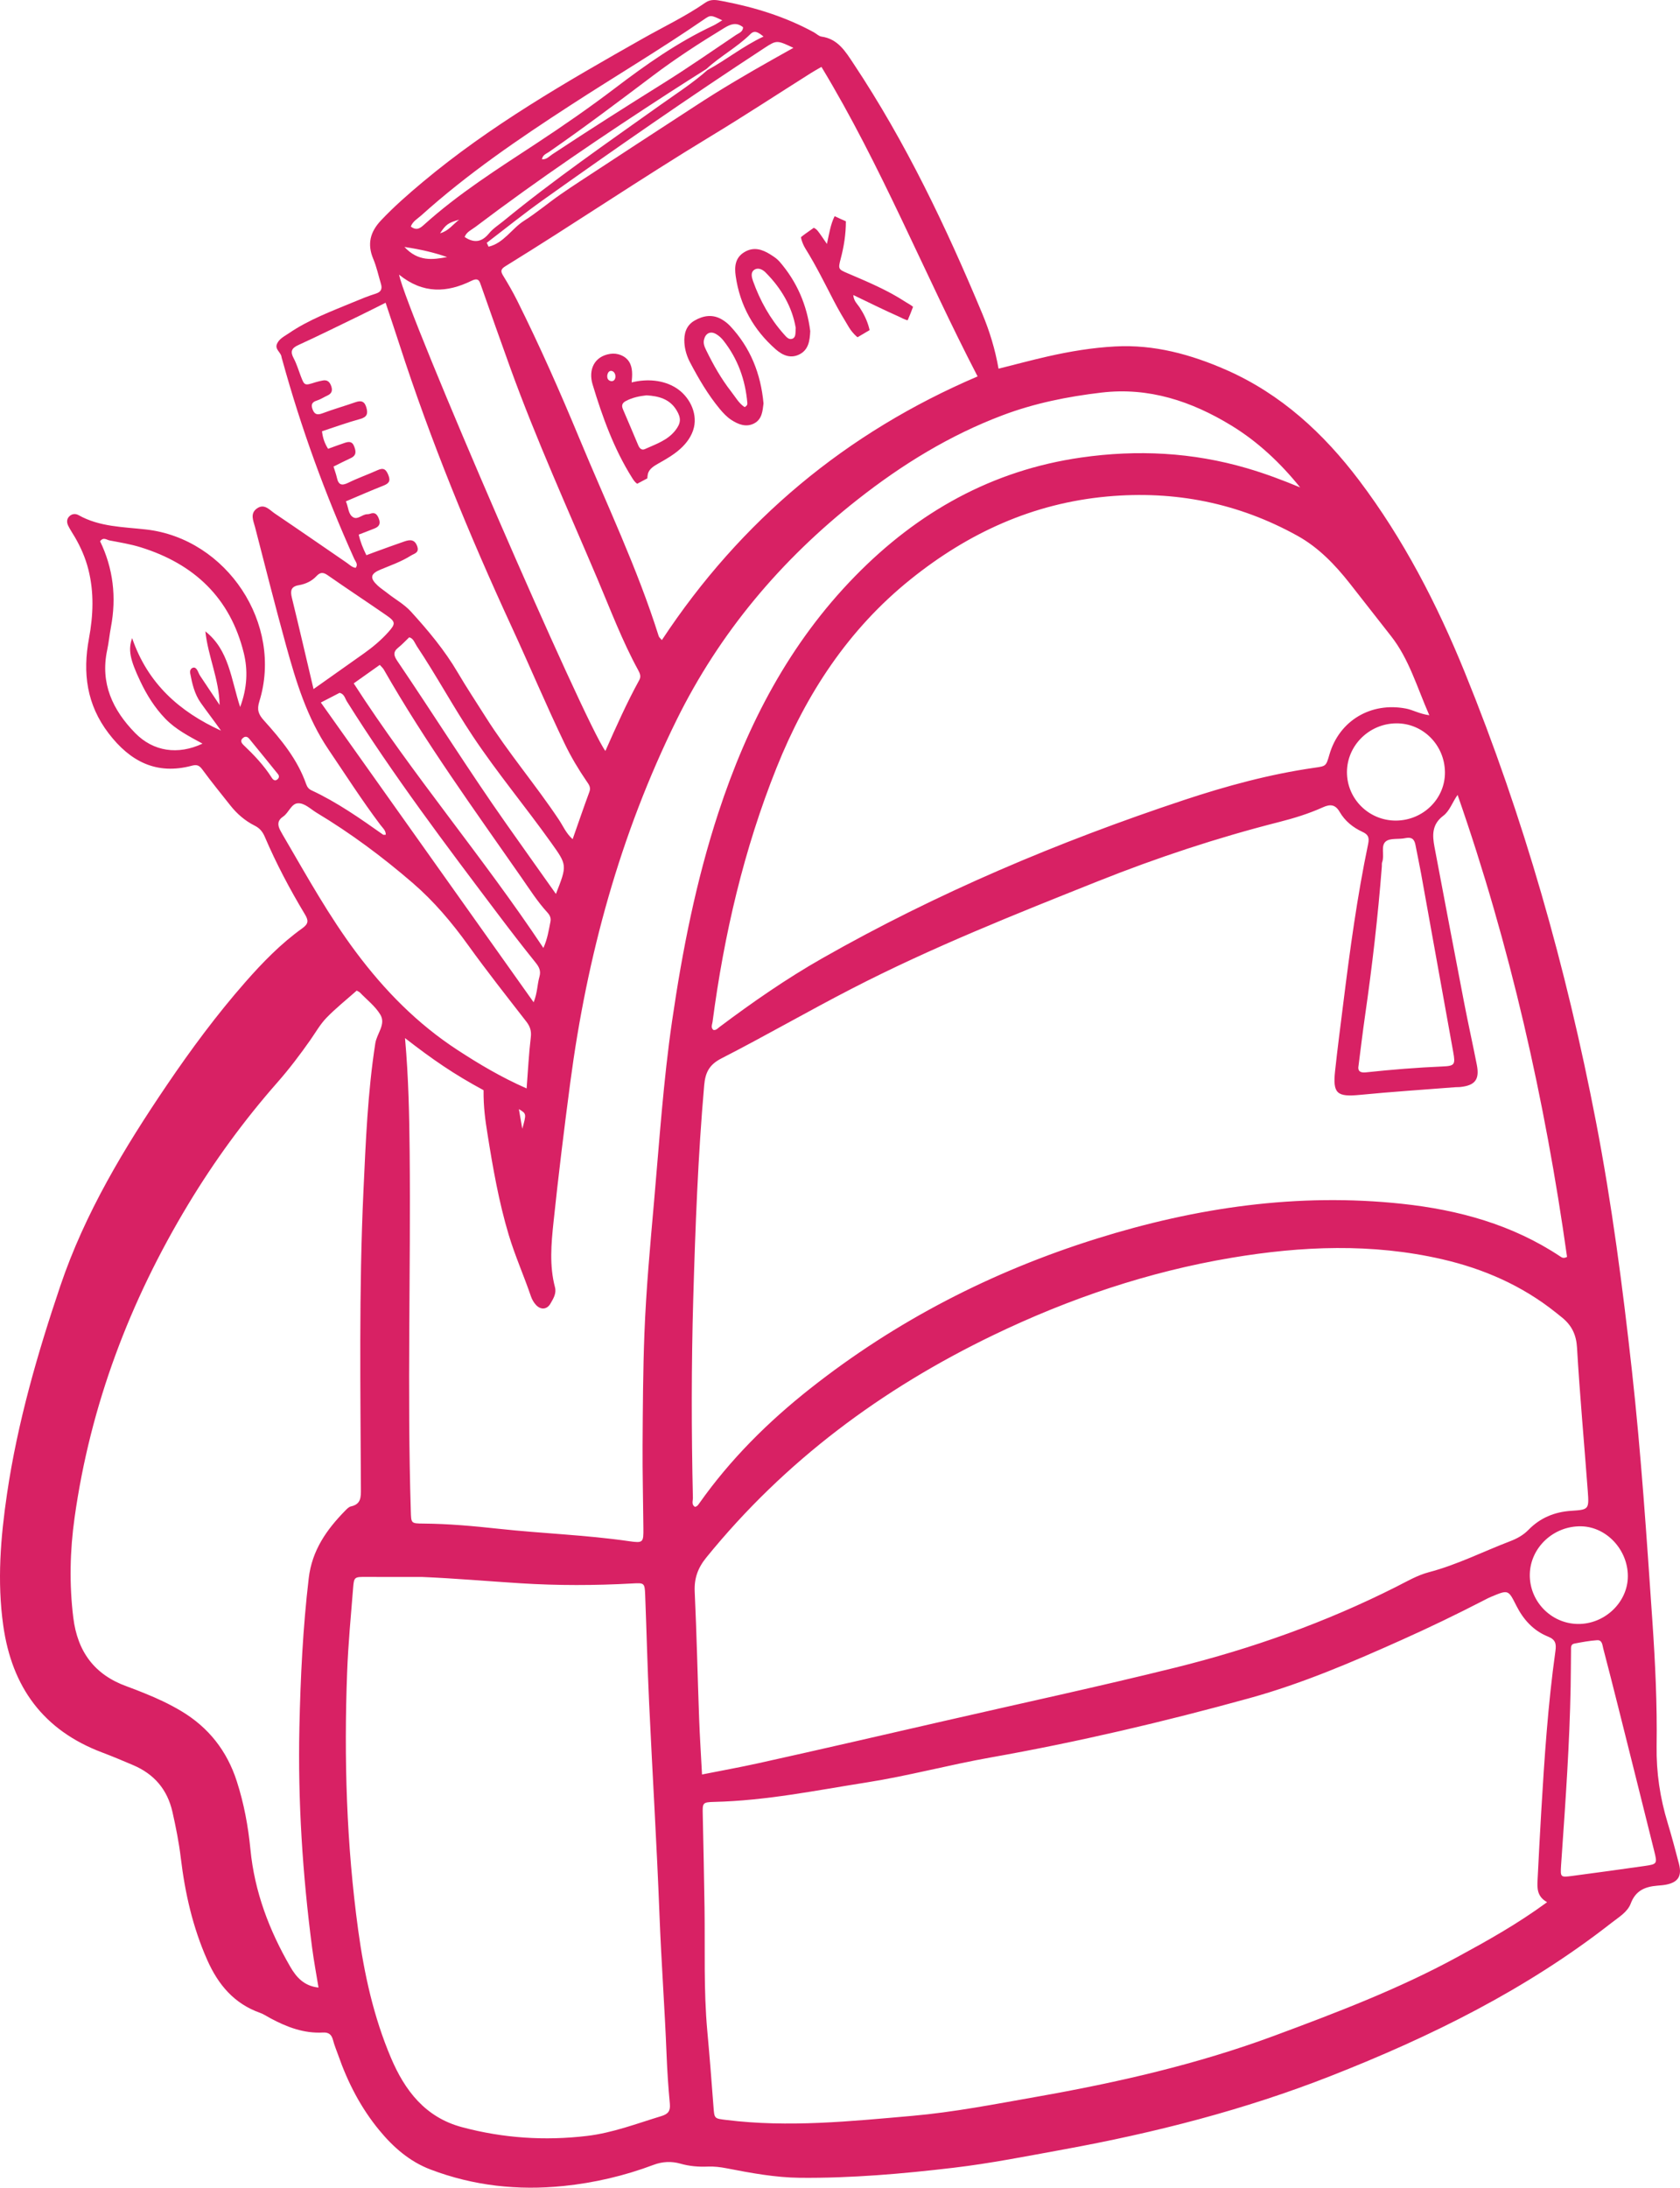 <?xml version="1.0" encoding="UTF-8" standalone="no"?><svg xmlns="http://www.w3.org/2000/svg" xmlns:xlink="http://www.w3.org/1999/xlink" fill="#d82164" height="1543.6" preserveAspectRatio="xMidYMid meet" version="1" viewBox="0.0 0.0 1186.1 1543.6" width="1186.1" zoomAndPan="magnify"><defs><clipPath id="a"><path d="M 0 0 L 1186.102 0 L 1186.102 1543.609 L 0 1543.609 Z M 0 0"/></clipPath></defs><g><g clip-path="url(#a)" id="change1_1"><path d="M 324.152 155.012 C 316.406 157.23 314.883 158.301 310.707 164.59 C 316.621 163 319.684 158.422 324.152 155.012 Z M 368.742 796.453 C 371.723 785.797 371.723 785.797 366.344 782.602 C 367.219 787.645 367.98 792.051 368.742 796.453 Z M 315.66 181.391 C 306.551 178.191 297.211 176.02 285.543 174.25 C 295.238 184.719 305.398 183.281 315.66 181.391 Z M 172.539 520.039 C 169.918 521.5 169.512 523.371 171.855 525.602 C 179.293 532.68 186.363 540.07 191.895 548.809 C 192.805 550.242 194.246 551.488 196.062 549.727 C 197.23 548.594 197.141 547.312 196.18 546.125 C 189.523 537.891 182.863 529.66 176.145 521.48 C 175.32 520.469 174.273 519.449 172.539 520.039 Z M 382.602 112.398 C 385.809 112.68 387.66 110.391 389.758 109 C 415.707 91.84 441.977 75.191 468.363 58.711 C 485.75 47.859 502.598 36.129 519.609 24.68 C 521.652 23.309 524.66 22.449 524.582 19.18 C 519.91 15.512 515.922 16.961 511.387 19.711 C 494.133 30.199 477.215 41.16 461.094 53.32 C 436.793 71.629 412.504 89.961 387.477 107.281 C 385.695 108.52 383.184 109.211 382.602 112.398 Z M 343.641 171.328 C 344.07 172.238 344.504 173.16 344.934 174.07 C 355.645 171.57 361.262 161.301 369.996 155.77 C 378.914 150.109 387.043 143.219 395.73 137.18 C 404.699 130.949 413.914 125.07 423.035 119.07 C 431.879 113.25 440.734 107.449 449.598 101.672 C 458.746 95.699 467.906 89.738 477.07 83.789 C 486.238 77.852 495.34 71.801 504.613 66.02 C 513.598 60.43 522.711 55.039 531.863 49.73 C 541.023 44.41 550.309 39.301 560.164 33.75 C 548.508 28.32 548.406 28.172 539.633 33.91 C 486.762 68.48 434.891 104.512 383.414 141.109 C 369.852 150.75 356.883 161.23 343.641 171.328 Z M 509.934 14.328 C 501.805 10.52 501.758 10.449 496.918 13.781 C 466.203 34.891 434.156 53.91 402.906 74.18 C 366.184 97.988 330.023 122.629 297.398 152.02 C 294.77 154.379 291.324 156.211 290.051 159.859 C 294.227 163.051 296.805 160.879 299.453 158.5 C 323.688 136.66 351.156 119.281 378.293 101.469 C 397.445 88.891 416.258 75.871 434.496 62 C 456.289 45.441 478.633 29.711 503.562 18.059 C 505.359 17.219 507.004 16.059 509.934 14.328 Z M 221.359 486.211 C 233.863 477.371 245.531 469.141 257.168 460.879 C 263.312 456.512 269.059 451.672 274.113 446.051 C 279.434 440.141 279.41 438.719 272.812 434.16 C 259.035 424.641 245.047 415.43 231.316 405.852 C 228.141 403.641 226.031 403.711 223.453 406.48 C 220.094 410.102 215.707 412.102 210.891 412.922 C 205.348 413.859 204.887 416.949 206.066 421.77 C 211.176 442.629 216.012 463.57 221.359 486.211 Z M 392.484 630.75 C 400.547 610.285 400.379 610.402 389.004 594.449 C 370.977 569.172 351.039 545.32 333.801 519.449 C 319.98 498.699 308.16 476.75 294.34 456.02 C 292.75 453.629 291.926 450.379 288.891 449.699 C 286.145 452.309 283.828 454.84 281.18 456.949 C 277.328 460.02 277.996 462.66 280.555 466.43 C 306.406 504.539 330.863 543.578 357.398 581.238 C 368.766 597.375 380.219 613.445 392.484 630.75 Z M 226.52 495.699 C 276.812 566.504 326.523 636.488 376.75 707.199 C 379.449 700.574 379.289 694.68 380.844 689.215 C 382.039 685 380.633 682.297 378.074 679.121 C 369.078 667.953 360.316 656.594 351.68 645.145 C 314.66 596.078 277.605 547.031 244.895 494.898 C 243.531 492.73 243.094 489.629 239.754 488.859 C 235.578 491.02 231.359 493.199 226.52 495.699 Z M 1113.922 1145.852 C 1132.922 1146.129 1149.281 1130.539 1149.281 1112.148 C 1149.281 1093.461 1134.238 1077.352 1116.41 1076.949 C 1096.93 1076.52 1080.43 1091.879 1080.059 1110.801 C 1079.691 1129.75 1094.98 1145.578 1113.922 1145.852 Z M 985.785 510.391 C 966.719 510.539 951.09 525.922 950.969 544.648 C 950.844 563.578 966.359 579.031 985.461 578.996 C 1004.699 578.957 1020.34 563.57 1020.148 544.852 C 1019.969 525.648 1004.59 510.23 985.785 510.391 Z M 383.641 668.879 C 386.578 662.355 387.418 656.297 388.621 650.34 C 389.145 647.762 388.203 645.73 386.473 643.848 C 379.512 636.273 374.008 627.59 368.16 619.199 C 334.602 571.031 300.102 523.48 270.938 472.391 C 270.305 471.281 269.23 470.41 268.117 469.148 C 261.562 473.801 255.277 478.25 249.73 482.18 C 291.422 546.906 341.066 604.797 383.641 668.879 Z M 959.172 751.723 C 958.27 756.129 960.746 757.035 964.422 756.641 C 982.414 754.703 1000.441 753.262 1018.52 752.488 C 1027.09 752.121 1027.578 751.148 1025.98 742.254 C 1018.441 700.223 1010.859 658.199 1003.262 616.18 C 1002.039 609.461 1000.59 602.781 999.312 596.066 C 998.527 591.906 996.414 590.441 992.086 591.387 C 987.496 592.383 981.516 591.16 978.406 593.688 C 974.613 596.773 977.621 603.43 975.832 608.281 C 975.492 609.203 975.676 610.312 975.598 611.336 C 972.848 646.762 968.742 682.031 963.668 717.195 C 962.012 728.68 960.664 740.211 959.172 751.723 Z M 1102.559 1310.051 C 1102.422 1312.09 1102.25 1314.129 1102.129 1316.18 C 1101.629 1324.672 1101.648 1324.75 1110.328 1323.59 C 1127.25 1321.328 1144.16 1319.051 1161.051 1316.621 C 1169.969 1315.34 1170.129 1315.059 1167.949 1306.281 C 1159.379 1271.82 1150.75 1237.379 1142.102 1202.941 C 1138.781 1189.699 1135.398 1176.469 1131.941 1163.262 C 1131.289 1160.77 1131.25 1157.07 1127.57 1157.309 C 1122.148 1157.68 1116.762 1158.691 1111.422 1159.719 C 1108.77 1160.238 1109.18 1162.75 1109.16 1164.738 C 1109.051 1173.27 1109.051 1181.809 1108.891 1190.34 C 1108.141 1230.32 1105.34 1270.18 1102.559 1310.051 Z M 144.996 445.5 C 161.766 458.691 163.086 479.18 169.547 498.871 C 174.645 485.211 175.027 472.68 172.125 460.809 C 162.598 421.891 137.027 397.852 99.32 386.16 C 92.176 383.941 84.707 382.738 77.336 381.328 C 75.324 380.949 72.988 378.691 70.676 381.922 C 79.953 401.109 82.309 421.441 78.309 442.551 C 77.293 447.91 76.797 453.379 75.66 458.719 C 70.668 482.16 79.578 501.031 95.422 517.211 C 108.27 530.328 125.66 532.84 142.973 524.699 C 133.383 519.48 124.027 514.68 116.684 507.07 C 109.25 499.359 103.645 490.391 99.082 480.781 C 91.77 465.371 90.344 458.488 93.285 450.25 C 104.301 482.422 126.836 502.211 156.027 515.539 C 151.371 508.898 146.43 502.539 141.777 495.98 C 137.27 489.621 135.672 482.379 134.262 475.012 C 133.906 473.16 134.727 471.391 136.598 471.051 C 137.863 470.82 138.969 472.09 139.582 473.41 C 140.152 474.648 140.688 475.922 141.434 477.051 C 145.941 483.871 150.504 490.648 155.047 497.441 C 154.695 479.18 146.84 463.059 144.996 445.5 Z M 371.797 767.984 C 372.805 754.988 373.371 743.406 374.75 731.918 C 375.297 727.383 374.234 724.23 371.535 720.758 C 357.715 702.969 343.742 685.273 330.582 666.996 C 318.973 650.883 306.445 636.004 291.254 622.91 C 269.953 604.555 247.598 587.914 223.547 573.473 C 219.207 570.863 214.965 566.398 210.121 566.801 C 205.609 567.176 203.82 573.527 199.906 576.156 C 195.867 578.867 195.836 582.043 197.816 585.809 C 198.93 587.926 200.152 589.98 201.359 592.043 C 217.172 619.141 232.387 646.492 251.293 671.785 C 271.586 698.938 294.773 722.504 323.141 740.961 C 338.258 750.797 353.727 760.039 371.797 767.984 Z M 281.719 193.77 C 287.473 221.512 413.645 512.199 427.414 529.859 C 435.043 512.68 442.516 495.871 451.383 479.75 C 452.68 477.391 451.863 475.211 450.645 472.988 C 439.301 452.262 431 430.18 421.797 408.488 C 400.859 359.121 378.652 310.289 360.359 259.828 C 353.379 240.57 346.602 221.23 339.77 201.91 C 338.574 198.531 338.082 195.578 332.875 198.129 C 315.77 206.5 298.785 207.609 281.719 193.77 Z M 258.668 391.75 C 261.176 390.809 262.742 390.211 264.324 389.629 C 271.387 387.078 278.422 384.449 285.527 382.031 C 289.336 380.73 292.785 380.398 294.562 385.461 C 296.191 390.102 292.406 390.578 290.074 392.051 C 283.395 396.27 275.934 398.871 268.684 401.871 C 261.512 404.84 260.859 407.852 266.73 413.262 C 268.738 415.102 271.082 416.57 273.215 418.281 C 278.793 422.77 285.238 426.172 290.125 431.531 C 302.344 444.949 313.938 458.809 323.184 474.551 C 329.414 485.148 336.238 495.41 342.809 505.809 C 358.715 530.988 378.105 553.676 394.621 578.426 C 397.555 582.82 399.605 587.945 404.289 592.117 C 408.383 580.484 412.117 569.523 416.137 558.664 C 417.328 555.449 415.672 553.461 414.148 551.234 C 408.344 542.762 403.113 533.98 398.652 524.711 C 385.605 497.609 373.969 469.871 361.367 442.578 C 331.266 377.379 304.02 311.078 281.895 242.719 C 278.785 233.102 275.535 223.539 272.234 213.602 C 265.59 216.922 259.852 219.852 254.051 222.66 C 239.613 229.66 225.23 236.789 210.641 243.461 C 205.668 245.73 204.859 248.16 207.363 252.852 C 209.438 256.738 210.691 261.07 212.281 265.211 C 214.977 272.219 214.961 272.199 222.797 269.699 C 224.414 269.18 226.094 268.84 227.762 268.5 C 231.078 267.809 232.82 269.488 233.855 272.461 C 234.945 275.559 234.207 277.719 231.133 279.102 C 228.645 280.219 226.324 281.82 223.742 282.621 C 220.355 283.66 219.438 285.398 220.621 288.68 C 221.945 292.359 223.898 293.051 227.648 291.629 C 235.309 288.738 243.223 286.52 250.953 283.801 C 254.977 282.391 257.375 283.129 258.645 287.488 C 259.938 291.93 259.141 294.301 254.184 295.66 C 245.09 298.148 236.207 301.398 227.344 304.289 C 227.883 309.219 229.305 312.98 231.621 316.672 C 235.539 315.262 239.348 313.828 243.207 312.539 C 245.91 311.641 248.504 311.121 249.941 314.719 C 251.355 318.27 251.879 321.289 247.602 323.262 C 243.609 325.09 239.703 327.121 235.465 329.211 C 236.336 332.051 237.301 334.578 237.883 337.211 C 239 342.23 241.348 342.871 245.895 340.621 C 252.617 337.301 259.758 334.84 266.59 331.73 C 270.742 329.852 272.5 331.07 274.168 335.172 C 275.988 339.648 274.383 341.211 270.527 342.73 C 261.762 346.18 253.129 349.98 244.191 353.75 C 246.133 357.988 245.703 363.012 249.543 365.09 C 252.629 366.75 255.738 362.941 259.16 362.84 C 259.84 362.809 260.555 362.762 261.184 362.531 C 264.418 361.328 266.027 362.461 267.344 365.672 C 268.887 369.43 267.816 371.512 264.414 372.879 C 260.75 374.371 257.039 375.75 253.266 377.219 C 254.461 382.5 256.266 386.84 258.668 391.75 Z M 467.289 451.629 C 523.066 367.07 597.566 305.16 690.199 265.602 C 652.367 192.73 622.254 117.059 579.949 47.199 C 577.305 48.738 574.918 50.039 572.625 51.488 C 548.93 66.441 525.48 81.809 501.512 96.309 C 452.684 125.859 405.438 157.898 356.855 187.82 C 353.891 189.648 353.133 191.102 355.062 194.238 C 358.637 200.051 362.078 205.98 365.121 212.078 C 380.984 243.891 395.363 276.379 408.984 309.199 C 428.223 355.551 449.961 400.898 465.074 448.898 C 465.348 449.77 466.289 450.43 467.289 451.629 Z M 251.848 698.953 C 244.633 705.355 237.125 711.309 230.508 718.133 C 226.047 722.73 222.805 728.527 219.082 733.836 C 211.812 744.195 204.18 754.273 195.812 763.777 C 172.25 790.539 151.297 819.277 132.898 849.746 C 91.629 918.09 63.797 991.465 52.66 1070.789 C 49.367 1094.219 48.844 1117.699 51.738 1141.328 C 54.699 1165.5 66.789 1181.801 89.773 1189.988 C 93.957 1191.48 98.078 1193.141 102.199 1194.801 C 111.086 1198.379 119.77 1202.422 127.992 1207.34 C 147.277 1218.871 160.234 1235.359 167.172 1256.82 C 172.254 1272.539 175.227 1288.68 176.812 1304.98 C 179.719 1334.879 190.098 1362.078 204.961 1387.77 C 209.176 1395.059 214.691 1401.352 224.867 1402.398 C 223.242 1392.379 221.531 1383.359 220.348 1374.262 C 213.621 1322.672 210.246 1270.898 211.379 1218.828 C 212.145 1183.602 213.844 1148.5 217.98 1113.48 C 220.297 1093.871 230.594 1079.281 243.719 1065.898 C 244.898 1064.699 246.289 1063.23 247.805 1062.898 C 254.953 1061.352 254.824 1056.359 254.801 1050.551 C 254.52 980.469 253.34 910.383 256.598 840.332 C 258.215 805.512 259.594 770.695 264.969 736.156 C 266.035 729.301 272.582 722.754 268.555 715.98 C 264.977 709.965 258.965 705.402 254.012 700.211 C 253.789 699.977 253.438 699.867 251.848 698.953 Z M 297.895 1112.68 C 284.914 1112.68 271.93 1112.73 258.949 1112.66 C 250.258 1112.609 249.938 1112.539 249.301 1120.48 C 247.715 1140.23 245.836 1159.988 245.086 1179.781 C 242.777 1240.66 244.609 1301.41 252.883 1361.859 C 257.113 1392.781 263.777 1423.141 275.996 1451.922 C 285.789 1475 300.168 1493.941 326.141 1500.898 C 355.234 1508.68 384.668 1510.629 414.535 1507.07 C 432.676 1504.91 449.609 1498.359 466.914 1493.102 C 471.727 1491.641 473.395 1489.488 472.922 1484.449 C 471.836 1472.879 471.062 1461.281 470.605 1449.672 C 469.312 1416.898 466.879 1384.191 465.617 1351.41 C 463.703 1301.57 460.641 1251.781 458.305 1201.961 C 457.105 1176.359 456.477 1150.73 455.488 1125.109 C 455.168 1116.789 454.73 1116.82 446.402 1117.281 C 420.109 1118.73 393.785 1118.801 367.512 1117.148 C 344.316 1115.691 321.16 1113.66 297.895 1112.68 Z M 917.914 343.91 C 904.031 326.68 888.109 311.691 869.344 300.238 C 841.289 283.129 811.156 273.059 777.676 277 C 753.859 279.801 730.438 284.48 707.91 292.98 C 670.449 307.102 636.805 327.82 605.461 352.48 C 551.438 394.969 508.109 446.301 477.629 508.102 C 437.777 588.914 414.41 674.621 402.633 763.672 C 398.285 796.52 394.246 829.418 390.781 862.367 C 389.18 877.59 387.805 893.035 391.812 908.227 C 392.992 912.707 390.621 916.297 388.656 919.758 C 386.219 924.051 381.812 924.398 378.434 920.777 C 376.852 919.086 375.586 916.867 374.836 914.664 C 369.883 900.117 363.59 886.078 359.16 871.309 C 352.176 848 348.008 824.168 344.191 800.211 C 342.648 790.547 341.305 781.535 341.398 769.23 C 320.305 757.855 305.652 747.742 285.953 732.477 C 288.461 760.777 288.957 786.746 289.219 812.672 C 290.062 897.117 287.406 981.574 290.031 1066.02 C 290.309 1074.879 290.07 1074.949 298.949 1075.02 C 316.758 1075.16 334.461 1076.781 352.137 1078.699 C 382.711 1082.031 413.504 1083.02 443.988 1087.43 C 454.184 1088.898 454.324 1088.371 454.238 1078.289 C 454.074 1058.801 453.562 1039.309 453.676 1019.82 C 453.828 993.496 453.957 967.152 454.969 940.852 C 456.164 909.777 459.031 878.801 461.766 847.82 C 465.516 805.266 468.336 762.637 474.512 720.316 C 481.773 670.539 491.465 621.371 507.18 573.453 C 527.691 510.898 557.465 453.738 603.887 406.352 C 647.973 361.34 700.316 331.82 763.469 322.801 C 802.988 317.16 841.828 319.129 880.199 330.328 C 892.957 334.051 905.34 338.68 917.914 343.91 Z M 1009.109 504.672 C 1000.289 484.578 994.812 465.012 982.098 448.84 C 972.379 436.48 962.73 424.059 953.004 411.711 C 942.559 398.449 930.906 386.301 916.062 378.07 C 874.227 354.871 829.387 345.98 781.699 350.328 C 729.211 355.121 683.68 376.02 643.004 408.672 C 598.891 444.059 569.09 489.73 548.273 541.672 C 525.125 599.418 511.164 659.543 503.059 721.109 C 502.816 722.953 501.637 725.086 503.684 726.746 C 505.684 727.035 506.777 725.539 508.094 724.555 C 531.363 707.102 555.262 690.527 580.539 676.152 C 661.637 630.043 747.203 593.953 835.605 564.594 C 865.727 554.59 896.457 546.242 928.02 541.719 C 936.172 540.551 936.191 540.699 938.566 532.469 C 945.496 508.469 967.887 495.18 992.676 499.969 C 997.648 500.93 1002.039 503.68 1009.109 504.672 Z M 1029.078 560.875 C 1025.34 566.102 1023.531 572.18 1018.961 575.609 C 1010.949 581.617 1011.18 589.199 1012.75 597.5 C 1019.691 634.086 1026.59 670.68 1033.641 707.242 C 1036.488 722 1039.781 736.668 1042.672 751.418 C 1044.691 761.785 1041.371 765.953 1030.711 767.008 C 1029.699 767.109 1028.66 767.031 1027.641 767.109 C 1005.172 768.871 982.672 770.332 960.246 772.52 C 943.941 774.109 940.852 771.719 942.586 755.633 C 944.305 739.68 946.398 723.77 948.383 707.848 C 953.074 670.227 958.152 632.66 965.918 595.535 C 966.926 590.73 965.848 588.777 961.82 586.914 C 955.176 583.844 949.52 579.266 945.848 572.918 C 942.723 567.52 939.094 567.312 933.953 569.637 C 923.965 574.148 913.492 577.355 902.887 580.051 C 859.43 591.086 816.961 605.133 775.328 621.73 C 716.586 645.148 657.801 668.52 601.516 697.516 C 570.527 713.477 540.312 730.945 509.285 746.828 C 500.66 751.246 497.941 756.863 497.164 765.758 C 492.777 815.848 490.898 866.078 489.445 916.297 C 488.09 963.125 488.129 1010 489.195 1056.852 C 489.242 1059 487.988 1061.68 490.684 1063.23 C 492.273 1062.93 492.988 1061.738 493.766 1060.641 C 515.652 1029.648 542.301 1003.199 571.965 979.789 C 632.762 931.797 700.582 897.012 774.402 873.934 C 844.637 851.98 916.293 841.504 989.922 849.398 C 1029.809 853.676 1067.801 864.074 1101.672 886.621 C 1102.789 887.367 1103.922 888.121 1106.352 886.848 C 1090.77 776.09 1066.18 667.133 1029.078 560.875 Z M 1092.27 1342.16 C 1085.059 1338.141 1085.25 1332.238 1085.551 1326.379 C 1086.359 1310.34 1087.18 1294.301 1088.129 1278.27 C 1090.379 1240.398 1092.879 1202.539 1098.148 1164.949 C 1098.859 1159.891 1098.27 1156.879 1092.91 1154.75 C 1082.648 1150.66 1075.52 1142.762 1070.602 1133.039 C 1064.859 1121.691 1065.02 1121.578 1053.02 1126.559 C 1050.82 1127.469 1048.711 1128.609 1046.578 1129.711 C 1028.039 1139.25 1009.27 1148.301 990.238 1156.828 C 954.969 1172.641 919.484 1187.891 882.148 1198.199 C 821.852 1214.852 760.984 1229.141 699.379 1240.059 C 670.094 1245.238 641.328 1253.039 611.969 1257.648 C 576.219 1263.27 540.664 1270.57 504.27 1271.398 C 495.863 1271.59 495.977 1272.18 496.152 1280.328 C 496.629 1302.211 497.09 1324.09 497.406 1345.969 C 497.828 1375.02 496.719 1404.102 499.367 1433.102 C 500.984 1450.801 502.387 1468.52 503.711 1486.25 C 504.367 1495.051 504.223 1494.77 512.91 1495.84 C 556.719 1501.25 600.273 1496.77 643.875 1492.941 C 673.562 1490.34 702.727 1484.602 732.008 1479.441 C 788.98 1469.398 845.234 1456.559 899.59 1436.422 C 943.5 1420.141 987.273 1403.48 1028.551 1381.051 C 1049.852 1369.48 1071.059 1357.719 1092.27 1342.16 Z M 495.633 1252.059 C 509.387 1249.328 522.414 1246.98 535.332 1244.129 C 579.348 1234.398 623.266 1224.238 667.199 1214.172 C 721.457 1201.738 775.848 1190.039 829.906 1176.629 C 883.973 1163.211 935.801 1144.77 985.445 1119.781 C 993.066 1115.941 1000.648 1111.469 1008.781 1109.34 C 1028.762 1104.09 1047.059 1094.77 1066.18 1087.469 C 1070.961 1085.641 1075.398 1083.25 1079.121 1079.441 C 1087.328 1071.012 1097.512 1066.781 1109.281 1066.02 C 1121.738 1065.211 1121.949 1065.039 1120.98 1052 C 1118.48 1018.27 1115.359 984.57 1113.391 950.805 C 1112.852 941.699 1109.621 935.25 1103.031 929.793 C 1101.449 928.484 1099.828 927.223 1098.23 925.945 C 1074.52 907.066 1047.488 895.25 1018.121 888.492 C 968.633 877.109 919.008 879.16 869.422 887.488 C 810.719 897.348 754.852 916.246 701.328 942.031 C 622.676 979.922 554.031 1030.809 498.688 1098.941 C 492.66 1106.359 490.031 1113.68 490.473 1123.148 C 491.852 1152.859 492.5 1182.602 493.586 1212.309 C 494.059 1225.238 494.902 1238.16 495.633 1252.059 Z M 498.758 48.648 C 490.148 54.129 481.504 59.551 472.938 65.102 C 426.199 95.379 380.055 126.52 335.621 160.129 C 332.855 162.219 329.301 163.68 328.039 167.23 C 335.074 171.91 340.371 170.641 345.348 164.578 C 348.113 161.211 352.02 158.762 355.453 155.949 C 390.879 126.891 428.555 100.879 465.84 74.34 C 477.203 66.25 488.996 58.73 499.465 49.43 C 512.785 42.238 524.535 32.59 539.055 25.789 C 535.277 22.738 532.762 21.109 529.82 24.031 C 520.387 33.398 508.484 39.66 498.758 48.648 Z M 272.367 588.953 C 272.418 585.918 270.133 584.125 268.605 582.102 C 255.625 564.887 244.016 546.738 231.941 528.898 C 216.73 506.441 209.004 480.941 201.91 455.238 C 194.281 427.59 187.262 399.762 180.078 371.98 C 178.926 367.512 176.324 362.422 181.336 358.801 C 186.59 355 190.285 359.809 194.016 362.328 C 211.02 373.801 227.879 385.488 244.797 397.078 C 246.746 398.422 248.41 400.27 251.078 400.66 C 253.078 398.25 250.961 396.219 250.133 394.379 C 229.605 348.828 212.543 302.031 199.285 253.859 C 199.105 253.199 198.828 252.551 198.754 251.879 C 198.379 248.539 193.852 246.539 195.559 242.621 C 197.152 238.949 200.793 237.289 203.84 235.211 C 218.059 225.48 234.148 219.578 249.906 213.02 C 254.949 210.922 260.027 208.84 265.23 207.219 C 269.098 206.02 270 203.809 268.945 200.281 C 267.188 194.398 265.891 188.309 263.523 182.68 C 259.117 172.199 261.332 163.648 268.969 155.539 C 278.152 145.809 288.18 137.051 298.402 128.488 C 346.117 88.551 399.809 57.77 453.691 27.281 C 468.543 18.879 484.027 11.559 498.098 1.801 C 501.926 -0.852 506.008 0 509.949 0.762 C 532.543 5.059 554.359 11.719 574.648 22.82 C 576.445 23.809 578.094 25.559 579.969 25.82 C 591.621 27.441 596.895 36.328 602.605 44.922 C 639.5 100.391 667.996 160.199 693.562 221.48 C 698.672 233.73 702.578 246.48 704.984 260.141 C 716.75 257.199 728.18 254.121 739.711 251.5 C 755.391 247.941 771.258 245.309 787.328 244.449 C 814.945 242.969 840.859 250.078 865.844 261.059 C 904.477 278.051 934.57 305.891 959.535 338.91 C 990.801 380.281 1014.488 426.102 1034.051 474.16 C 1075.82 576.793 1105.82 682.82 1126.781 791.484 C 1137.988 849.582 1145.629 908.199 1152.141 967 C 1158.648 1025.809 1162.551 1084.82 1166.602 1143.82 C 1168.621 1173.18 1170.02 1202.559 1169.59 1231.949 C 1169.309 1250.691 1172.02 1268.648 1177.441 1286.422 C 1180.32 1295.898 1182.871 1305.488 1185.359 1315.078 C 1187.609 1323.719 1184.781 1328.148 1176.219 1329.801 C 1174.219 1330.191 1172.148 1330.328 1170.109 1330.5 C 1161.539 1331.211 1154.789 1333.879 1151.352 1343.039 C 1149.051 1349.16 1142.922 1352.691 1137.781 1356.711 C 1077.68 1403.738 1010.211 1437.039 939.512 1464.789 C 878.441 1488.77 815.371 1504.859 751.02 1516.609 C 725.129 1521.328 699.305 1526.461 673.156 1529.551 C 637.148 1533.801 601.02 1536.969 564.734 1536.621 C 547.301 1536.449 530.059 1533.23 512.938 1529.91 C 508.527 1529.059 504.164 1528.531 499.707 1528.719 C 493.172 1528.988 486.723 1528.469 480.422 1526.66 C 474 1524.82 467.57 1525.18 461.473 1527.48 C 440.871 1535.238 419.605 1540.191 397.766 1542.43 C 365.664 1545.711 334.266 1542.301 303.977 1530.789 C 289.195 1525.172 277.703 1515.121 267.75 1503.039 C 254.746 1487.262 245.559 1469.441 238.836 1450.25 C 237.59 1446.699 236.086 1443.219 235.156 1439.59 C 234.16 1435.699 232.23 1433.898 228.02 1434.129 C 214.574 1434.879 202.504 1430.289 190.91 1424.051 C 188.504 1422.762 186.191 1421.172 183.645 1420.262 C 165.273 1413.75 154.066 1400.391 146.344 1383.02 C 136.09 1359.941 130.617 1335.75 127.633 1310.852 C 126.332 1299.98 124.184 1289.27 121.777 1278.578 C 118.184 1262.629 108.828 1251.762 93.961 1245.441 C 86.727 1242.359 79.48 1239.301 72.125 1236.531 C 30.582 1220.879 8.422 1190.461 2.293 1146.961 C -2.113 1115.73 0.414 1084.809 4.957 1054.012 C 12.363 1003.809 26.41 955.164 42.613 907.258 C 59.938 856.043 87.684 810.004 117.895 765.484 C 134.988 740.297 153.102 715.855 173.23 692.941 C 185.465 679.016 198.328 665.793 213.414 655 C 217.91 651.785 217.875 649.484 215.266 645.145 C 204.691 627.559 195.082 609.441 186.996 590.555 C 185.477 587.008 183.547 584.438 179.789 582.559 C 173.055 579.188 167.297 574.242 162.574 568.25 C 156.016 559.93 149.285 551.734 143.035 543.191 C 140.891 540.25 139.234 539.25 135.543 540.25 C 110.461 546.996 91.875 537.27 76.719 517.48 C 61.188 497.211 58.277 474.859 62.809 450.5 C 65.828 434.289 66.516 417.98 62.352 401.68 C 60.293 393.602 57.047 386.199 52.914 379.078 C 51.367 376.422 49.613 373.871 48.242 371.121 C 47.141 368.91 46.867 366.48 48.812 364.449 C 50.73 362.449 53.301 362.262 55.445 363.469 C 70.301 371.828 86.945 371.762 103.133 373.602 C 160.152 380.078 200.109 440.34 183.082 494.969 C 181.254 500.828 182.473 504.051 186.324 508.328 C 198.453 521.781 210.027 535.77 216.145 553.242 C 216.902 555.398 218.016 556.762 219.953 557.664 C 238.023 566.082 254.25 577.473 270.449 588.918 C 270.848 589.199 271.617 588.953 272.367 588.953"/></g><g id="change1_2"><path d="M 441.906 282.922 C 446.531 280.48 451.523 279.48 456.438 278.949 C 465.176 279.449 472.891 281.57 477.672 289.5 C 480.98 294.988 480.816 298.5 476.875 303.59 C 471.367 310.711 463.039 313.352 455.312 316.871 C 452.969 317.941 451.496 316.289 450.617 314.219 C 447.012 305.73 443.473 297.219 439.801 288.762 C 438.598 286 439.371 284.25 441.906 282.922 Z M 431.812 268.949 C 430.836 268.941 429.828 268.43 429.262 267.621 C 427.758 265.441 429.375 260.289 432.66 262.031 C 433.852 262.66 434.445 264.078 434.504 265.43 C 434.551 266.559 434.23 267.781 433.336 268.461 C 432.895 268.801 432.355 268.949 431.812 268.949 Z M 449.84 341.34 C 452.223 340.051 454.613 338.781 457.023 337.531 C 457.125 336.43 457.172 335.301 457.445 334.25 C 458.352 330.852 461.711 328.781 464.781 327.059 C 470.16 324.031 475.559 320.941 480.168 316.828 C 484.773 312.73 488.586 307.488 489.957 301.469 C 492.367 290.91 486.48 279.52 477.324 273.73 C 468.254 267.988 456.668 267.211 446.234 269.762 C 446.141 269.789 446.043 269.809 445.949 269.828 C 446.43 264.879 446.82 259.512 444.18 255.289 C 441.465 250.961 435.883 248.898 430.832 249.68 C 419.32 251.449 415.316 261.109 418.379 271.262 C 425.281 294.172 433.516 316.91 446.273 337.148 C 447.258 338.719 448.324 340.309 449.84 341.34"/></g><g id="change1_3"><path d="M 639.285 213.031 C 626.664 204.77 612.789 198.961 598.973 193.059 C 591.852 190.02 591.59 189.988 593.539 182.602 C 595.836 173.898 597.227 165.109 597.195 156.148 C 594.531 154.988 591.891 153.781 589.266 152.531 C 589.215 152.641 589.164 152.738 589.113 152.84 C 586.41 158.359 585.488 164.441 583.824 172.129 C 580.852 167.871 579.242 165.289 577.355 162.941 C 576.516 161.891 575.555 161.16 574.516 160.75 C 573.57 161.422 572.621 162.09 571.676 162.762 C 569.695 164.16 567.52 165.648 565.527 167.309 C 565.57 167.84 565.652 168.391 565.812 168.949 C 566.461 171.211 567.422 173.469 568.668 175.469 C 576.086 187.359 582.266 199.91 588.711 212.328 C 592.008 218.68 595.668 224.852 599.379 230.98 C 600.781 233.289 602.586 235.449 604.578 237.27 C 604.855 237.531 605.148 237.75 605.453 237.949 C 608.289 236.289 611.105 234.59 613.938 232.922 C 613.855 232.48 613.75 232.039 613.641 231.621 C 612.27 226.281 609.875 221.422 606.84 216.809 C 605.281 214.449 602.746 212.48 602.438 208.172 C 613.668 213.531 623.941 218.691 634.449 223.32 C 636.363 224.172 638.676 225.602 640.84 225.949 C 642.188 222.82 643.473 219.68 644.629 216.48 C 643.07 215.129 640.922 214.109 639.285 213.031"/></g><g id="change1_4"><path d="M 525.715 287.25 C 527.496 286.301 527.715 285.34 527.625 284.328 C 526.219 268.012 520.902 253.16 510.695 240.238 C 509.254 238.422 507.391 236.719 505.367 235.602 C 501.406 233.41 498.02 235.301 497.02 239.73 C 496.359 242.648 497.578 245.07 498.773 247.512 C 503.727 257.621 509.258 267.379 516.199 276.27 C 519.234 280.16 521.684 284.66 525.715 287.25 Z M 539.055 284.699 C 538.402 289.84 538.055 295.738 532.582 298.672 C 526.852 301.75 521.168 299.48 516.242 296.23 C 513.164 294.199 510.484 291.371 508.113 288.488 C 499.809 278.441 493.246 267.23 487.191 255.719 C 484.945 251.461 483.531 246.82 483.203 242.02 C 482.766 235.539 484.348 229.648 490.43 226.16 C 496.719 222.551 503.309 221.57 509.871 225.531 C 511.895 226.75 513.836 228.27 515.453 229.988 C 529.801 245.281 537.133 263.648 539.055 284.699"/></g><g id="change1_5"><path d="M 561.785 231.328 C 559.328 216.719 551.699 203.43 540.395 192.148 C 538.211 189.969 534.895 188.449 532.172 190.648 C 529.887 192.488 530.742 195.789 531.648 198.32 C 536.609 212.18 543.656 224.871 553.508 235.891 C 555.035 237.59 556.855 239.98 559.41 239.012 C 561.988 238.02 561.551 235.078 561.785 231.328 Z M 572.039 233.641 C 571.715 240.48 570.852 246.68 564.586 249.961 C 558.25 253.27 552.508 250.719 547.703 246.512 C 532.031 232.762 522.398 215.551 519.422 194.852 C 518.473 188.238 518.926 181.789 525.656 177.82 C 532.137 174 538.125 175.91 543.863 179.531 C 546.148 180.98 548.539 182.5 550.285 184.512 C 562.695 198.77 569.75 215.43 572.039 233.641"/></g></g></svg>
